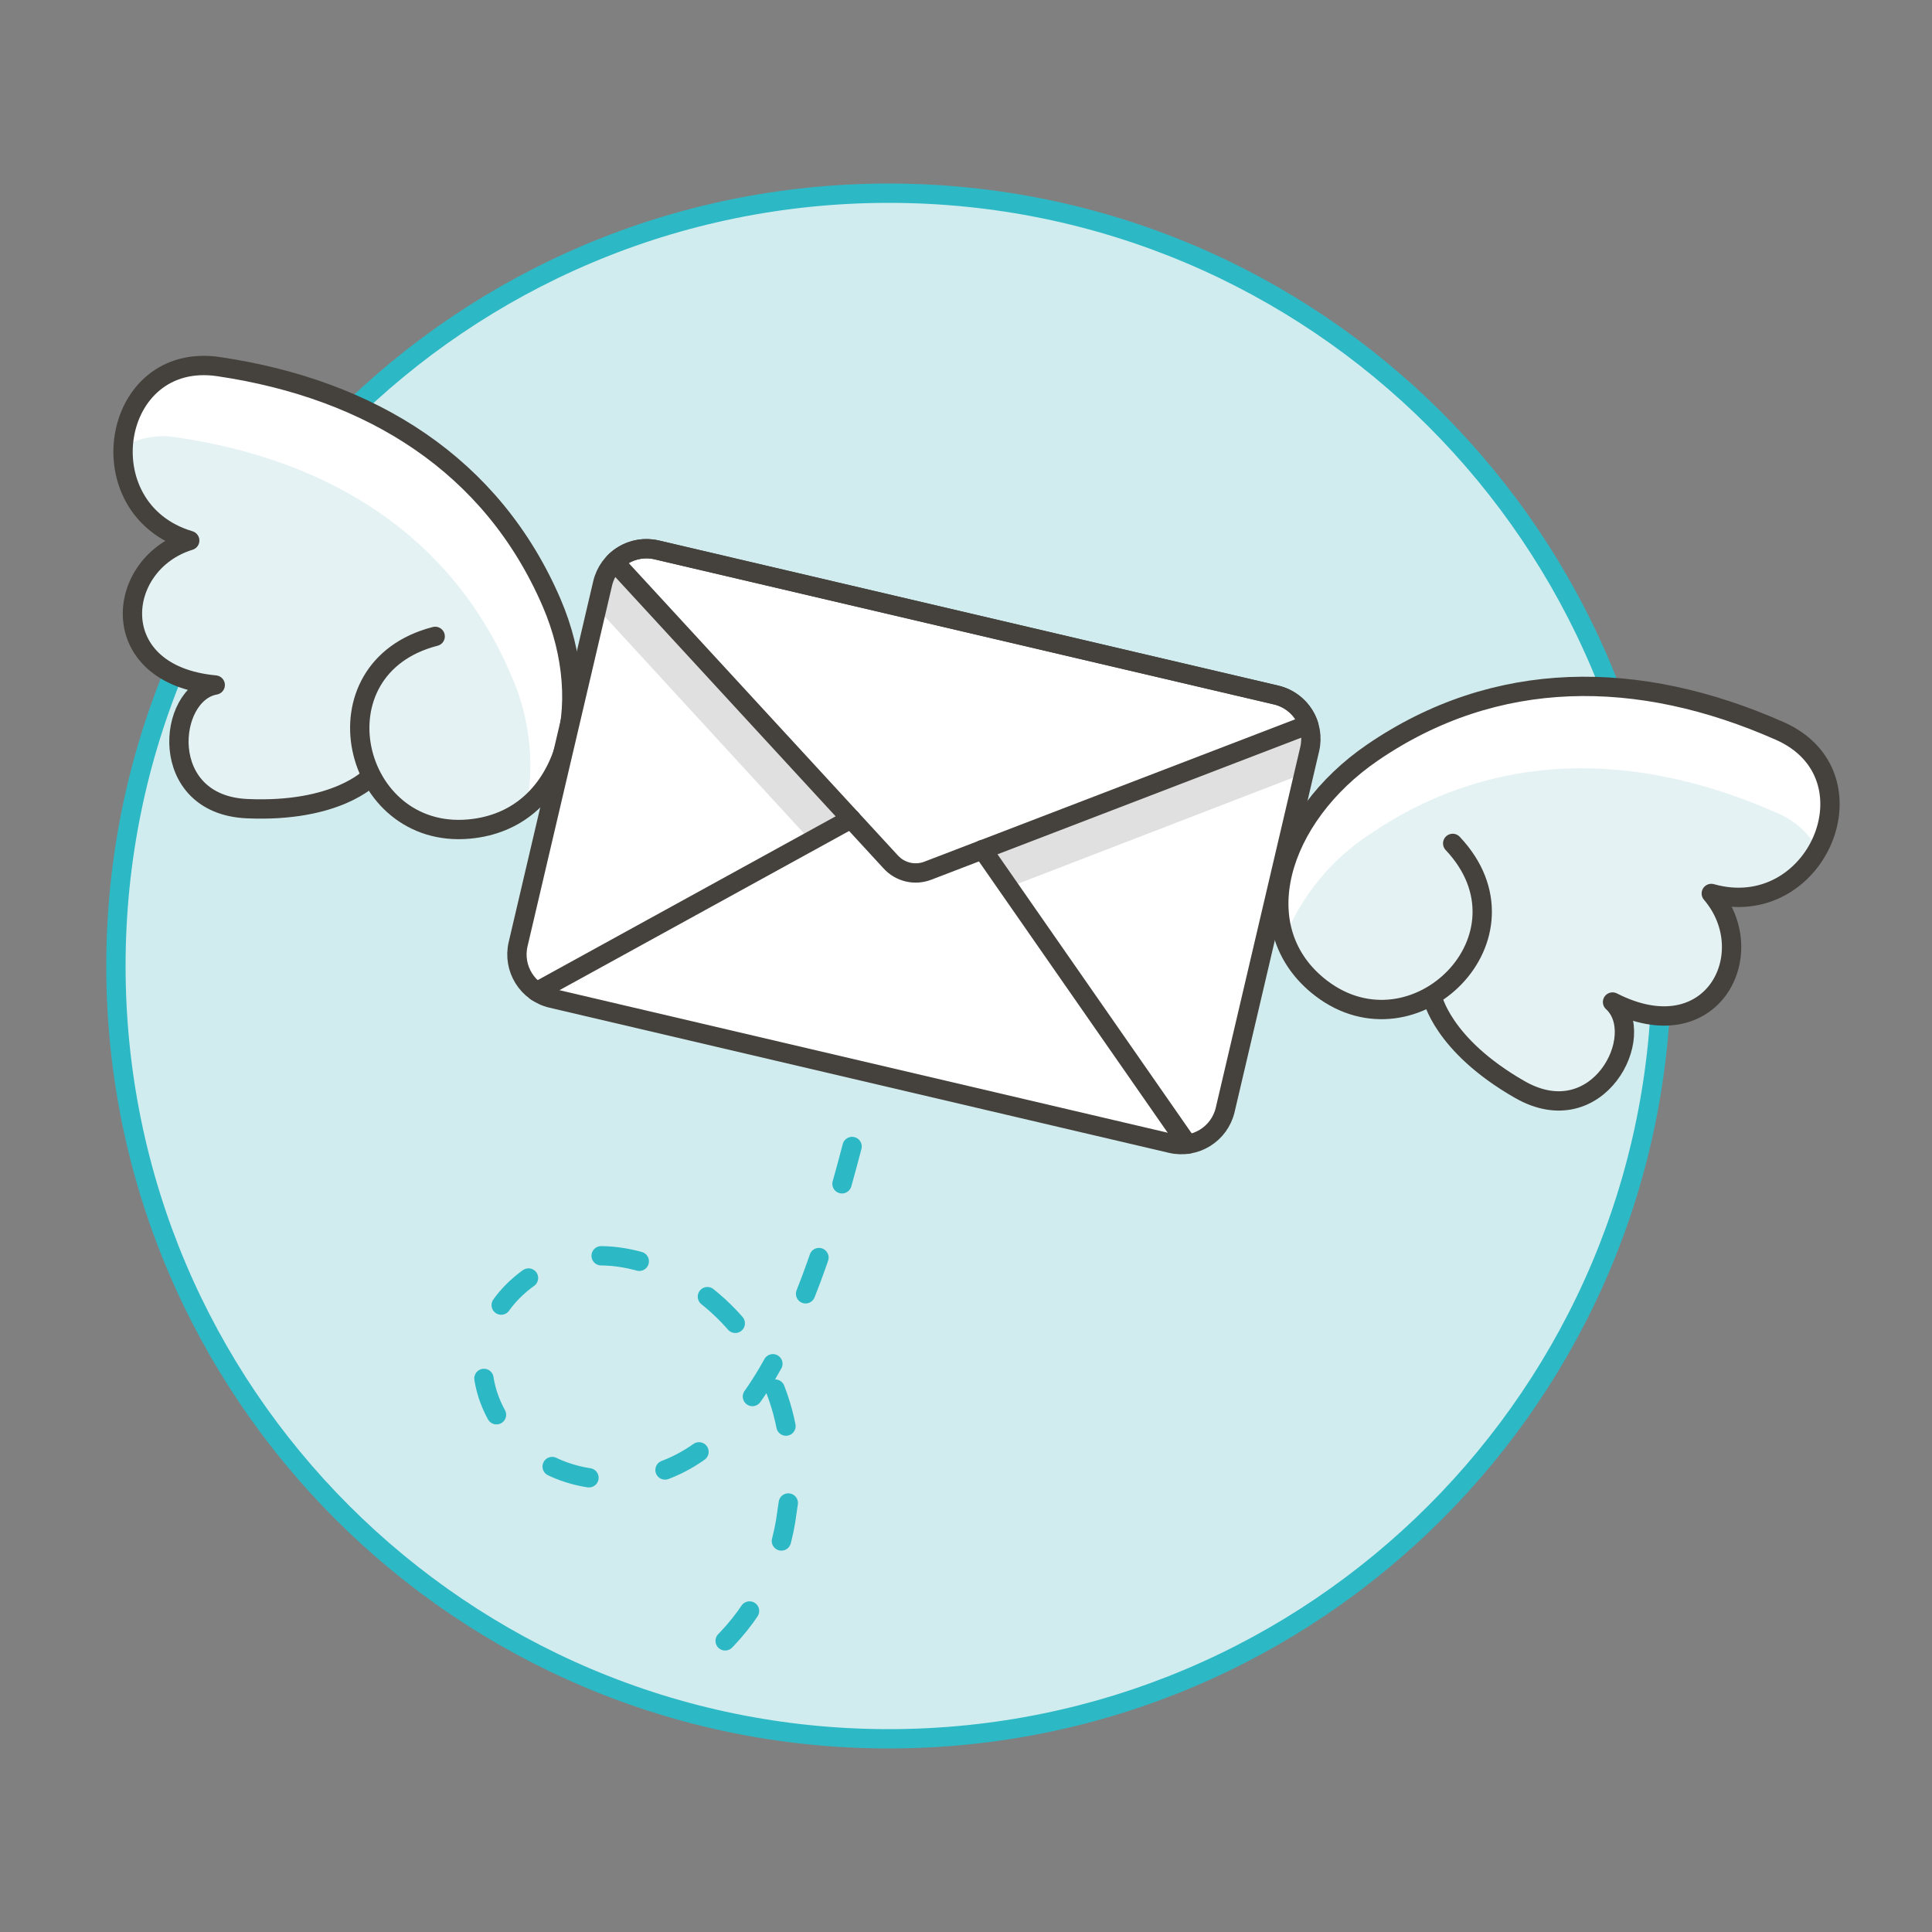 <svg width="100" height="100" viewBox="0 0 100 100" fill="none" xmlns="http://www.w3.org/2000/svg">
<rect x="0" y="0" width="100" height="100" fill="#808080" stroke="none"/>
<path d="M46 90C68.091 90 86 72.091 86 50C86 27.909 68.091 10 46 10C23.909 10 6 27.909 6 50C6 72.091 23.909 90 46 90Z" fill="#D1ECEE" stroke="#2DB8C5" stroke-miterlimit="10"/>
<path d="M44.104 59.343C41.521 69.268 38.159 76.581 31.659 76.581C25.882 76.581 22.853 70.293 26.707 66.681C31.989 61.73 42.387 68.332 40.737 78.235C40.414 80.88 39.194 83.334 37.279 85.188" stroke="#2DB8C5" stroke-linecap="round" stroke-linejoin="round" stroke-dasharray="2 4"/>
<path d="M22.525 32.939C16.13 34.581 18.213 43.469 24.285 42.911C29.266 42.454 30.885 36.605 28.547 31.185C25.483 24.085 19.239 20.15 11.32 18.977C5.72 18.147 4.397 26.368 9.82 27.977C5.92 29.177 5.391 34.928 11.14 35.456C8.647 35.896 8.119 41.645 12.783 41.856C17.447 42.067 19.177 40.213 19.177 40.213" fill="#E5F2F3"/>
<path d="M6.379 23.109C7.235 22.639 8.225 22.475 9.187 22.643C17.107 23.816 23.35 27.748 26.414 34.852C27.398 37.011 27.691 39.42 27.253 41.752C29.812 39.703 30.331 35.318 28.548 31.182C25.484 24.082 19.24 20.147 11.321 18.974C10.716 18.862 10.093 18.885 9.498 19.042C8.903 19.198 8.349 19.484 7.877 19.879C7.405 20.274 7.026 20.768 6.767 21.326C6.508 21.885 6.376 22.494 6.379 23.109Z" fill="white"/>
<path d="M22.525 32.939C16.13 34.581 18.213 43.469 24.285 42.911C29.266 42.454 30.885 36.605 28.547 31.185C25.483 24.085 19.239 20.15 11.32 18.977C5.72 18.147 4.397 26.368 9.82 27.977C5.92 29.177 5.391 34.928 11.14 35.456C8.647 35.896 8.119 41.645 12.783 41.856C17.447 42.067 19.177 40.213 19.177 40.213" stroke="#45413C" stroke-linecap="round" stroke-linejoin="round"/>
<path d="M75.191 43.654C79.719 48.454 73.212 54.854 68.376 51.146C64.409 48.099 66.165 42.289 71.035 38.956C77.419 34.586 84.797 34.596 92.12 37.834C97.297 40.123 94.025 47.78 88.576 46.246C91.231 49.346 88.608 54.489 83.465 51.865C85.338 53.565 82.713 58.711 78.665 56.394C74.615 54.077 74.136 51.594 74.136 51.594" fill="#E5F2F3"/>
<path d="M94.091 43.967C93.619 43.112 92.869 42.444 91.966 42.073C84.644 38.835 77.266 38.825 70.881 43.195C68.894 44.495 67.357 46.376 66.481 48.583C65.412 45.483 67.315 41.499 71.032 38.956C77.416 34.586 84.794 34.596 92.116 37.834C92.687 38.062 93.201 38.414 93.621 38.864C94.041 39.313 94.357 39.85 94.545 40.436C94.734 41.022 94.791 41.642 94.713 42.252C94.634 42.863 94.422 43.448 94.091 43.967Z" fill="white"/>
<path d="M75.191 43.654C79.719 48.454 73.212 54.854 68.376 51.146C64.409 48.099 66.165 42.289 71.035 38.956C77.419 34.586 84.797 34.596 92.12 37.834C97.297 40.123 94.025 47.78 88.576 46.246C91.231 49.346 88.608 54.489 83.465 51.865C85.338 53.565 82.713 58.711 78.665 56.394C74.615 54.077 74.136 51.594 74.136 51.594" stroke="#45413C" stroke-linecap="round" stroke-linejoin="round"/>
<path d="M31.192 30.201L26.818 48.87C26.524 50.124 27.302 51.378 28.556 51.672L60.614 59.183C61.868 59.476 63.122 58.698 63.416 57.445L67.79 38.775C68.084 37.522 67.305 36.268 66.052 35.974L33.993 28.463C32.74 28.169 31.485 28.947 31.192 30.201Z" fill="white"/>
<path d="M31.81 29.088C31.504 29.394 31.289 29.779 31.191 30.2L30.891 31.462L41.971 43.527L44.05 42.384L31.81 29.088Z" fill="#E0E0E0"/>
<path d="M27.777 51.331L44.054 42.383" stroke="#45413C" stroke-linecap="round" stroke-linejoin="round"/>
<path d="M67.729 37.5C67.867 37.91 67.888 38.35 67.789 38.772L67.489 40.034L52.21 45.926L50.859 43.979L67.729 37.5Z" fill="#E0E0E0"/>
<path d="M61.461 59.223L50.853 43.976" stroke="#45413C" stroke-linecap="round" stroke-linejoin="round"/>
<path d="M66.054 35.975L33.991 28.463C33.604 28.372 33.2 28.382 32.819 28.491C32.437 28.6 32.089 28.805 31.809 29.086L46.109 44.619C46.346 44.877 46.655 45.058 46.996 45.138C47.337 45.218 47.694 45.193 48.022 45.068L67.732 37.5C67.605 37.124 67.384 36.787 67.09 36.52C66.797 36.253 66.44 36.065 66.054 35.975Z" stroke="#45413C" stroke-linecap="round" stroke-linejoin="round"/>
<path d="M31.192 30.201L26.818 48.87C26.524 50.124 27.302 51.378 28.556 51.672L60.614 59.183C61.868 59.476 63.122 58.698 63.416 57.445L67.79 38.775C68.084 37.522 67.306 36.268 66.052 35.974L33.993 28.463C32.74 28.169 31.485 28.947 31.192 30.201Z" stroke="#45413C" stroke-linecap="round" stroke-linejoin="round"/>
</svg>
